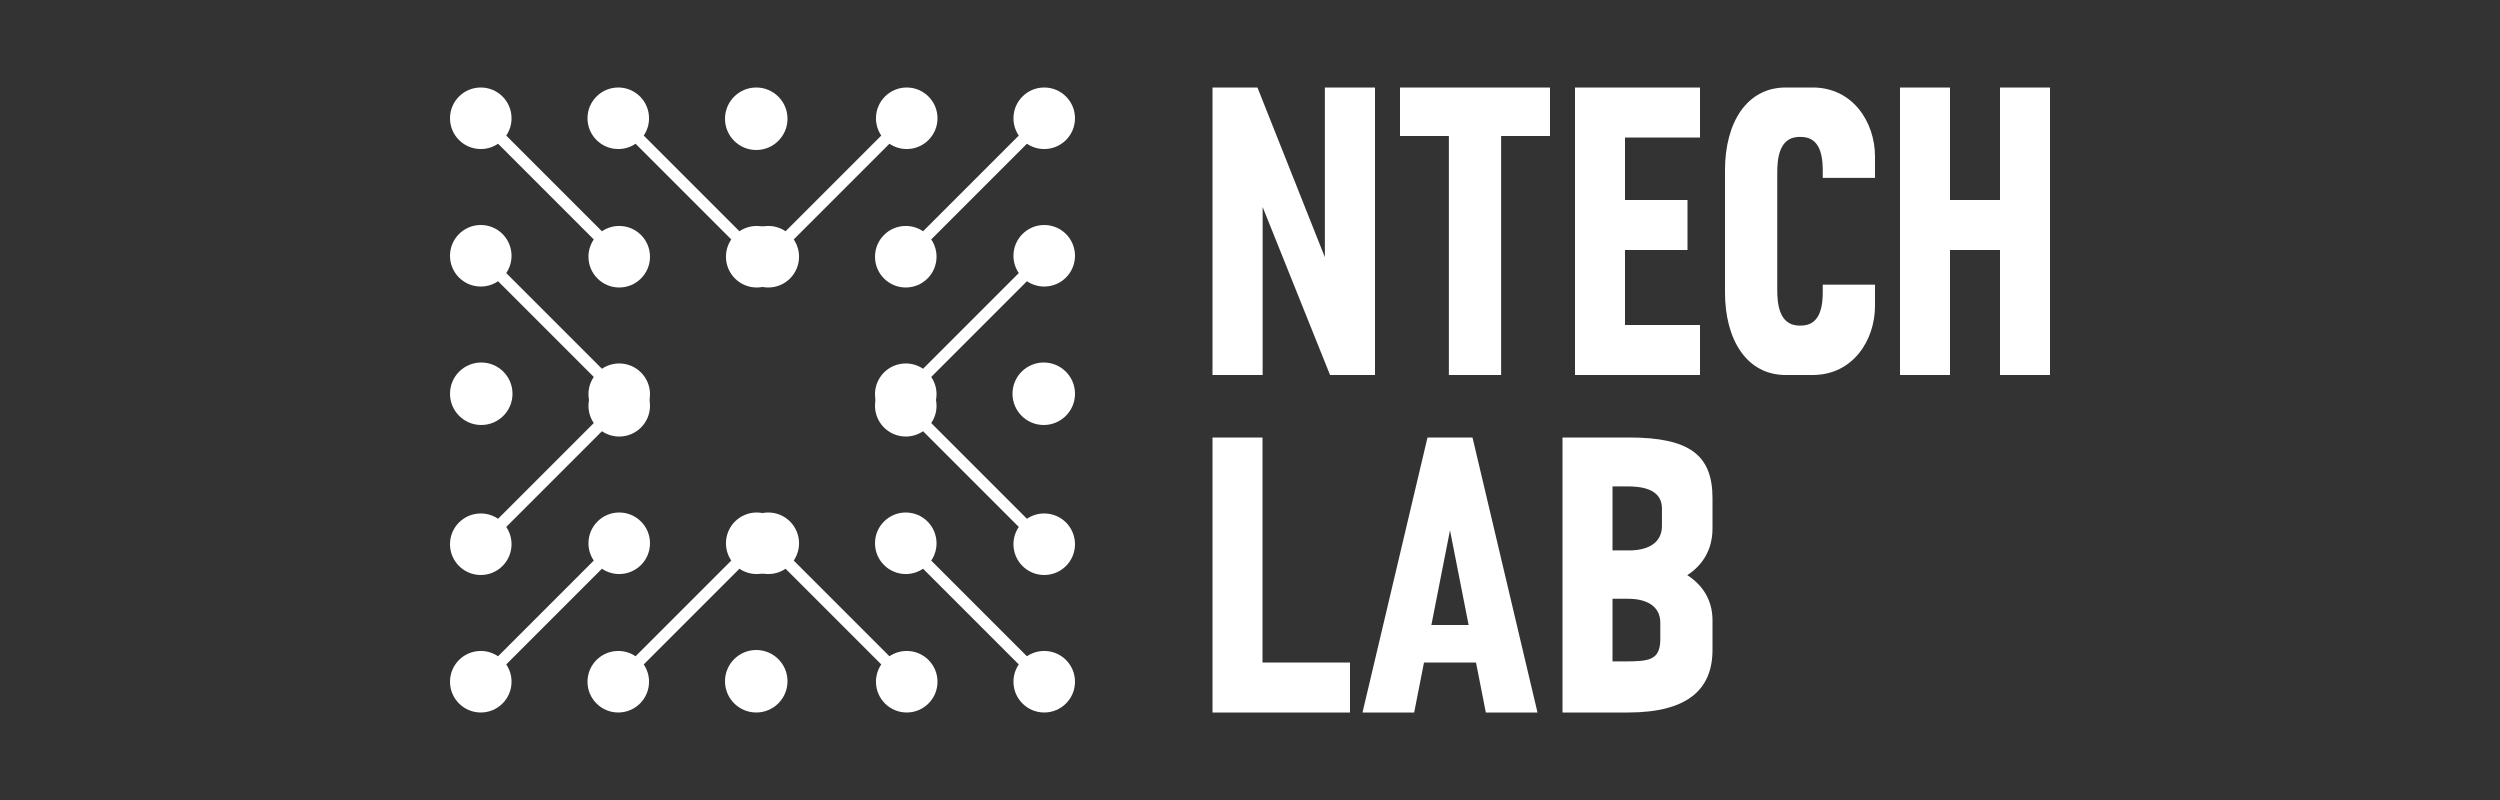 <?xml version="1.0" encoding="UTF-8"?> <svg xmlns="http://www.w3.org/2000/svg" width="200" height="64" viewBox="0 0 200 64" fill="none"><rect x="0" y="0" width="200" height="64" fill="#333333" stroke="none"/> <path fill-rule="evenodd" clip-rule="evenodd" d="M150 14.227H145.82V13.614C145.82 11.977 145.348 10.954 144.067 10.954H143.865C142.315 11.023 142.18 12.727 142.18 13.818V18V19V23.182C142.18 24.273 142.315 25.977 143.865 26.046H144.067C145.348 26.046 145.82 25.023 145.82 23.386V22.773H150V24.477C150 27.204 148.247 30 145.011 30H142.854C139.753 30 138 27.205 138 23.386V19V18V13.614C138 9.795 139.753 7 142.854 7H145.011C148.247 7 150 9.796 150 12.523V14.227ZM97 7H100.596L105.989 20.578V7H110V30H106.404L101.011 16.56V30H97V7ZM112 10.88V7H124V10.88H120.09V30H115.91V10.88H112ZM126 7H136V11H130V16H135V20H130V26H136V30H126V27V26V20V16V11V7ZM152 30V7H156V16H160V7H164V30H160V20H156V30H152ZM97 57V35H101V53H108V57H101H98H97ZM113.133 57L113.92 53H118.08L118.867 57H123L117.8 35H116H114.2L109 57H113.133ZM116 42.422L117.49 50H114.51L116 42.422ZM137 49.615C137 47.956 136.162 46.768 134.982 46.013C136.169 45.244 137 44.014 137 42.281V39.854C137 36.416 135.18 35 130.326 35H129H125V38.91V52.912V57H129H130.238C135.011 57 137 55.154 137 51.989V49.615ZM129 52.912H130.039C131.961 52.912 132.757 52.78 132.824 51.264V49.813C132.824 48.56 131.829 47.901 130.238 47.901H129V52.912ZM129 38.91V44.034H130.326C131.944 44.034 132.955 43.36 132.955 42.079V40.596C132.888 39.045 131.203 38.91 130.124 38.91H129Z" fill="white"></path> <path fill-rule="evenodd" clip-rule="evenodd" d="M38.462 11.923C37.102 11.923 36 10.821 36 9.462C36 8.102 37.102 7 38.462 7C39.821 7 40.923 8.102 40.923 9.462C40.923 9.974 40.766 10.451 40.498 10.845L48.155 18.502C48.549 18.234 49.026 18.077 49.538 18.077C50.898 18.077 52 19.179 52 20.538C52 21.898 50.898 23 49.538 23C48.179 23 47.077 21.898 47.077 20.538C47.077 20.026 47.234 19.549 47.502 19.155L39.845 11.498C39.451 11.766 38.974 11.923 38.462 11.923Z" fill="white"></path> <path fill-rule="evenodd" clip-rule="evenodd" d="M38.462 22.923C37.102 22.923 36 21.821 36 20.462C36 19.102 37.102 18 38.462 18C39.821 18 40.923 19.102 40.923 20.462C40.923 20.974 40.766 21.451 40.498 21.845L48.155 29.502C48.549 29.234 49.026 29.077 49.538 29.077C50.898 29.077 52 30.179 52 31.538C52 32.898 50.898 34 49.538 34C48.179 34 47.077 32.898 47.077 31.538C47.077 31.026 47.234 30.549 47.502 30.155L39.845 22.498C39.451 22.766 38.974 22.923 38.462 22.923Z" fill="white"></path> <path fill-rule="evenodd" clip-rule="evenodd" d="M83.538 22.923C84.898 22.923 86 21.821 86 20.462C86 19.102 84.898 18 83.538 18C82.179 18 81.077 19.102 81.077 20.462C81.077 20.974 81.234 21.451 81.502 21.845L73.845 29.502C73.451 29.234 72.975 29.077 72.462 29.077C71.102 29.077 70 30.179 70 31.538C70 32.898 71.102 34 72.462 34C73.821 34 74.923 32.898 74.923 31.538C74.923 31.026 74.766 30.549 74.498 30.155L82.155 22.498C82.549 22.766 83.025 22.923 83.538 22.923Z" fill="white"></path> <path fill-rule="evenodd" clip-rule="evenodd" d="M38.462 41.077C37.102 41.077 36 42.179 36 43.538C36 44.898 37.102 46 38.462 46C39.821 46 40.923 44.898 40.923 43.538C40.923 43.026 40.766 42.549 40.498 42.155L48.155 34.498C48.549 34.766 49.026 34.923 49.538 34.923C50.898 34.923 52 33.821 52 32.462C52 31.102 50.898 30 49.538 30C48.179 30 47.077 31.102 47.077 32.462C47.077 32.974 47.234 33.451 47.502 33.845L39.845 41.502C39.451 41.234 38.974 41.077 38.462 41.077Z" fill="white"></path> <path fill-rule="evenodd" clip-rule="evenodd" d="M83.538 41.077C84.898 41.077 86 42.179 86 43.538C86 44.898 84.898 46 83.538 46C82.179 46 81.077 44.898 81.077 43.538C81.077 43.026 81.234 42.549 81.502 42.155L73.845 34.498C73.451 34.766 72.975 34.923 72.462 34.923C71.102 34.923 70 33.821 70 32.462C70 31.102 71.102 30 72.462 30C73.821 30 74.923 31.102 74.923 32.462C74.923 32.974 74.766 33.451 74.498 33.845L82.155 41.502C82.549 41.234 83.025 41.077 83.538 41.077Z" fill="white"></path> <path fill-rule="evenodd" clip-rule="evenodd" d="M38.462 52.077C37.102 52.077 36 53.179 36 54.538C36 55.898 37.102 57 38.462 57C39.821 57 40.923 55.898 40.923 54.538C40.923 54.026 40.766 53.549 40.498 53.155L48.155 45.498C48.549 45.766 49.026 45.923 49.538 45.923C50.898 45.923 52 44.821 52 43.462C52 42.102 50.898 41 49.538 41C48.179 41 47.077 42.102 47.077 43.462C47.077 43.974 47.234 44.451 47.502 44.845L39.845 52.502C39.451 52.234 38.974 52.077 38.462 52.077Z" fill="white"></path> <path fill-rule="evenodd" clip-rule="evenodd" d="M49.462 11.923C48.102 11.923 47 10.821 47 9.462C47 8.102 48.102 7 49.462 7C50.821 7 51.923 8.102 51.923 9.462C51.923 9.974 51.766 10.451 51.498 10.845L59.155 18.502C59.549 18.234 60.026 18.077 60.538 18.077C61.898 18.077 63 19.179 63 20.538C63 21.898 61.898 23 60.538 23C59.179 23 58.077 21.898 58.077 20.538C58.077 20.026 58.234 19.549 58.502 19.155L50.845 11.498C50.451 11.766 49.974 11.923 49.462 11.923Z" fill="white"></path> <path fill-rule="evenodd" clip-rule="evenodd" d="M49.462 52.077C48.102 52.077 47 53.179 47 54.538C47 55.898 48.102 57 49.462 57C50.821 57 51.923 55.898 51.923 54.538C51.923 54.026 51.766 53.549 51.498 53.155L59.155 45.498C59.549 45.766 60.026 45.923 60.538 45.923C61.898 45.923 63 44.821 63 43.462C63 42.102 61.898 41 60.538 41C59.179 41 58.077 42.102 58.077 43.462C58.077 43.974 58.234 44.451 58.502 44.845L50.845 52.502C50.451 52.234 49.974 52.077 49.462 52.077Z" fill="white"></path> <path fill-rule="evenodd" clip-rule="evenodd" d="M72.538 11.923C73.898 11.923 75 10.821 75 9.462C75 8.102 73.898 7 72.538 7C71.179 7 70.077 8.102 70.077 9.462C70.077 9.974 70.234 10.451 70.502 10.845L62.845 18.502C62.451 18.234 61.974 18.077 61.462 18.077C60.102 18.077 59 19.179 59 20.538C59 21.898 60.102 23 61.462 23C62.821 23 63.923 21.898 63.923 20.538C63.923 20.026 63.766 19.549 63.498 19.155L71.155 11.498C71.549 11.766 72.025 11.923 72.538 11.923Z" fill="white"></path> <path fill-rule="evenodd" clip-rule="evenodd" d="M72.538 52.077C73.898 52.077 75 53.179 75 54.538C75 55.898 73.898 57 72.538 57C71.179 57 70.077 55.898 70.077 54.538C70.077 54.026 70.234 53.549 70.502 53.155L62.845 45.498C62.451 45.766 61.974 45.923 61.462 45.923C60.102 45.923 59 44.821 59 43.462C59 42.102 60.102 41 61.462 41C62.821 41 63.923 42.102 63.923 43.462C63.923 43.974 63.766 44.451 63.498 44.845L71.155 52.502C71.549 52.234 72.025 52.077 72.538 52.077Z" fill="white"></path> <path fill-rule="evenodd" clip-rule="evenodd" d="M83.538 52.077C84.898 52.077 86 53.179 86 54.538C86 55.898 84.898 57 83.538 57C82.179 57 81.077 55.898 81.077 54.538C81.077 54.026 81.234 53.549 81.502 53.155L73.845 45.498C73.451 45.766 72.975 45.923 72.462 45.923C71.102 45.923 70 44.821 70 43.462C70 42.102 71.102 41 72.462 41C73.821 41 74.923 42.102 74.923 43.462C74.923 43.974 74.766 44.451 74.498 44.845L82.155 52.502C82.549 52.234 83.025 52.077 83.538 52.077Z" fill="white"></path> <path fill-rule="evenodd" clip-rule="evenodd" d="M83.538 11.923C84.898 11.923 86 10.821 86 9.462C86 8.102 84.898 7 83.538 7C82.179 7 81.077 8.102 81.077 9.462C81.077 9.974 81.234 10.451 81.502 10.845L73.845 18.502C73.451 18.234 72.975 18.077 72.462 18.077C71.102 18.077 70 19.179 70 20.538C70 21.898 71.102 23 72.462 23C73.821 23 74.923 21.898 74.923 20.538C74.923 20.026 74.766 19.549 74.498 19.155L82.155 11.498C82.549 11.766 83.025 11.923 83.538 11.923Z" fill="white"></path> <path d="M63 54.5C63 55.881 61.881 57 60.5 57C59.119 57 58 55.881 58 54.5C58 53.119 59.119 52 60.5 52C61.881 52 63 53.119 63 54.5Z" fill="white"></path> <path d="M63 9.5C63 10.881 61.881 12 60.5 12C59.119 12 58 10.881 58 9.5C58 8.119 59.119 7 60.5 7C61.881 7 63 8.119 63 9.5Z" fill="white"></path> <path d="M41 31.5C41 32.881 39.881 34 38.5 34C37.119 34 36 32.881 36 31.5C36 30.119 37.119 29 38.5 29C39.881 29 41 30.119 41 31.5Z" fill="white"></path> <path d="M86 31.5C86 32.881 84.881 34 83.5 34C82.119 34 81 32.881 81 31.5C81 30.119 82.119 29 83.5 29C84.881 29 86 30.119 86 31.5Z" fill="white"></path> </svg> 